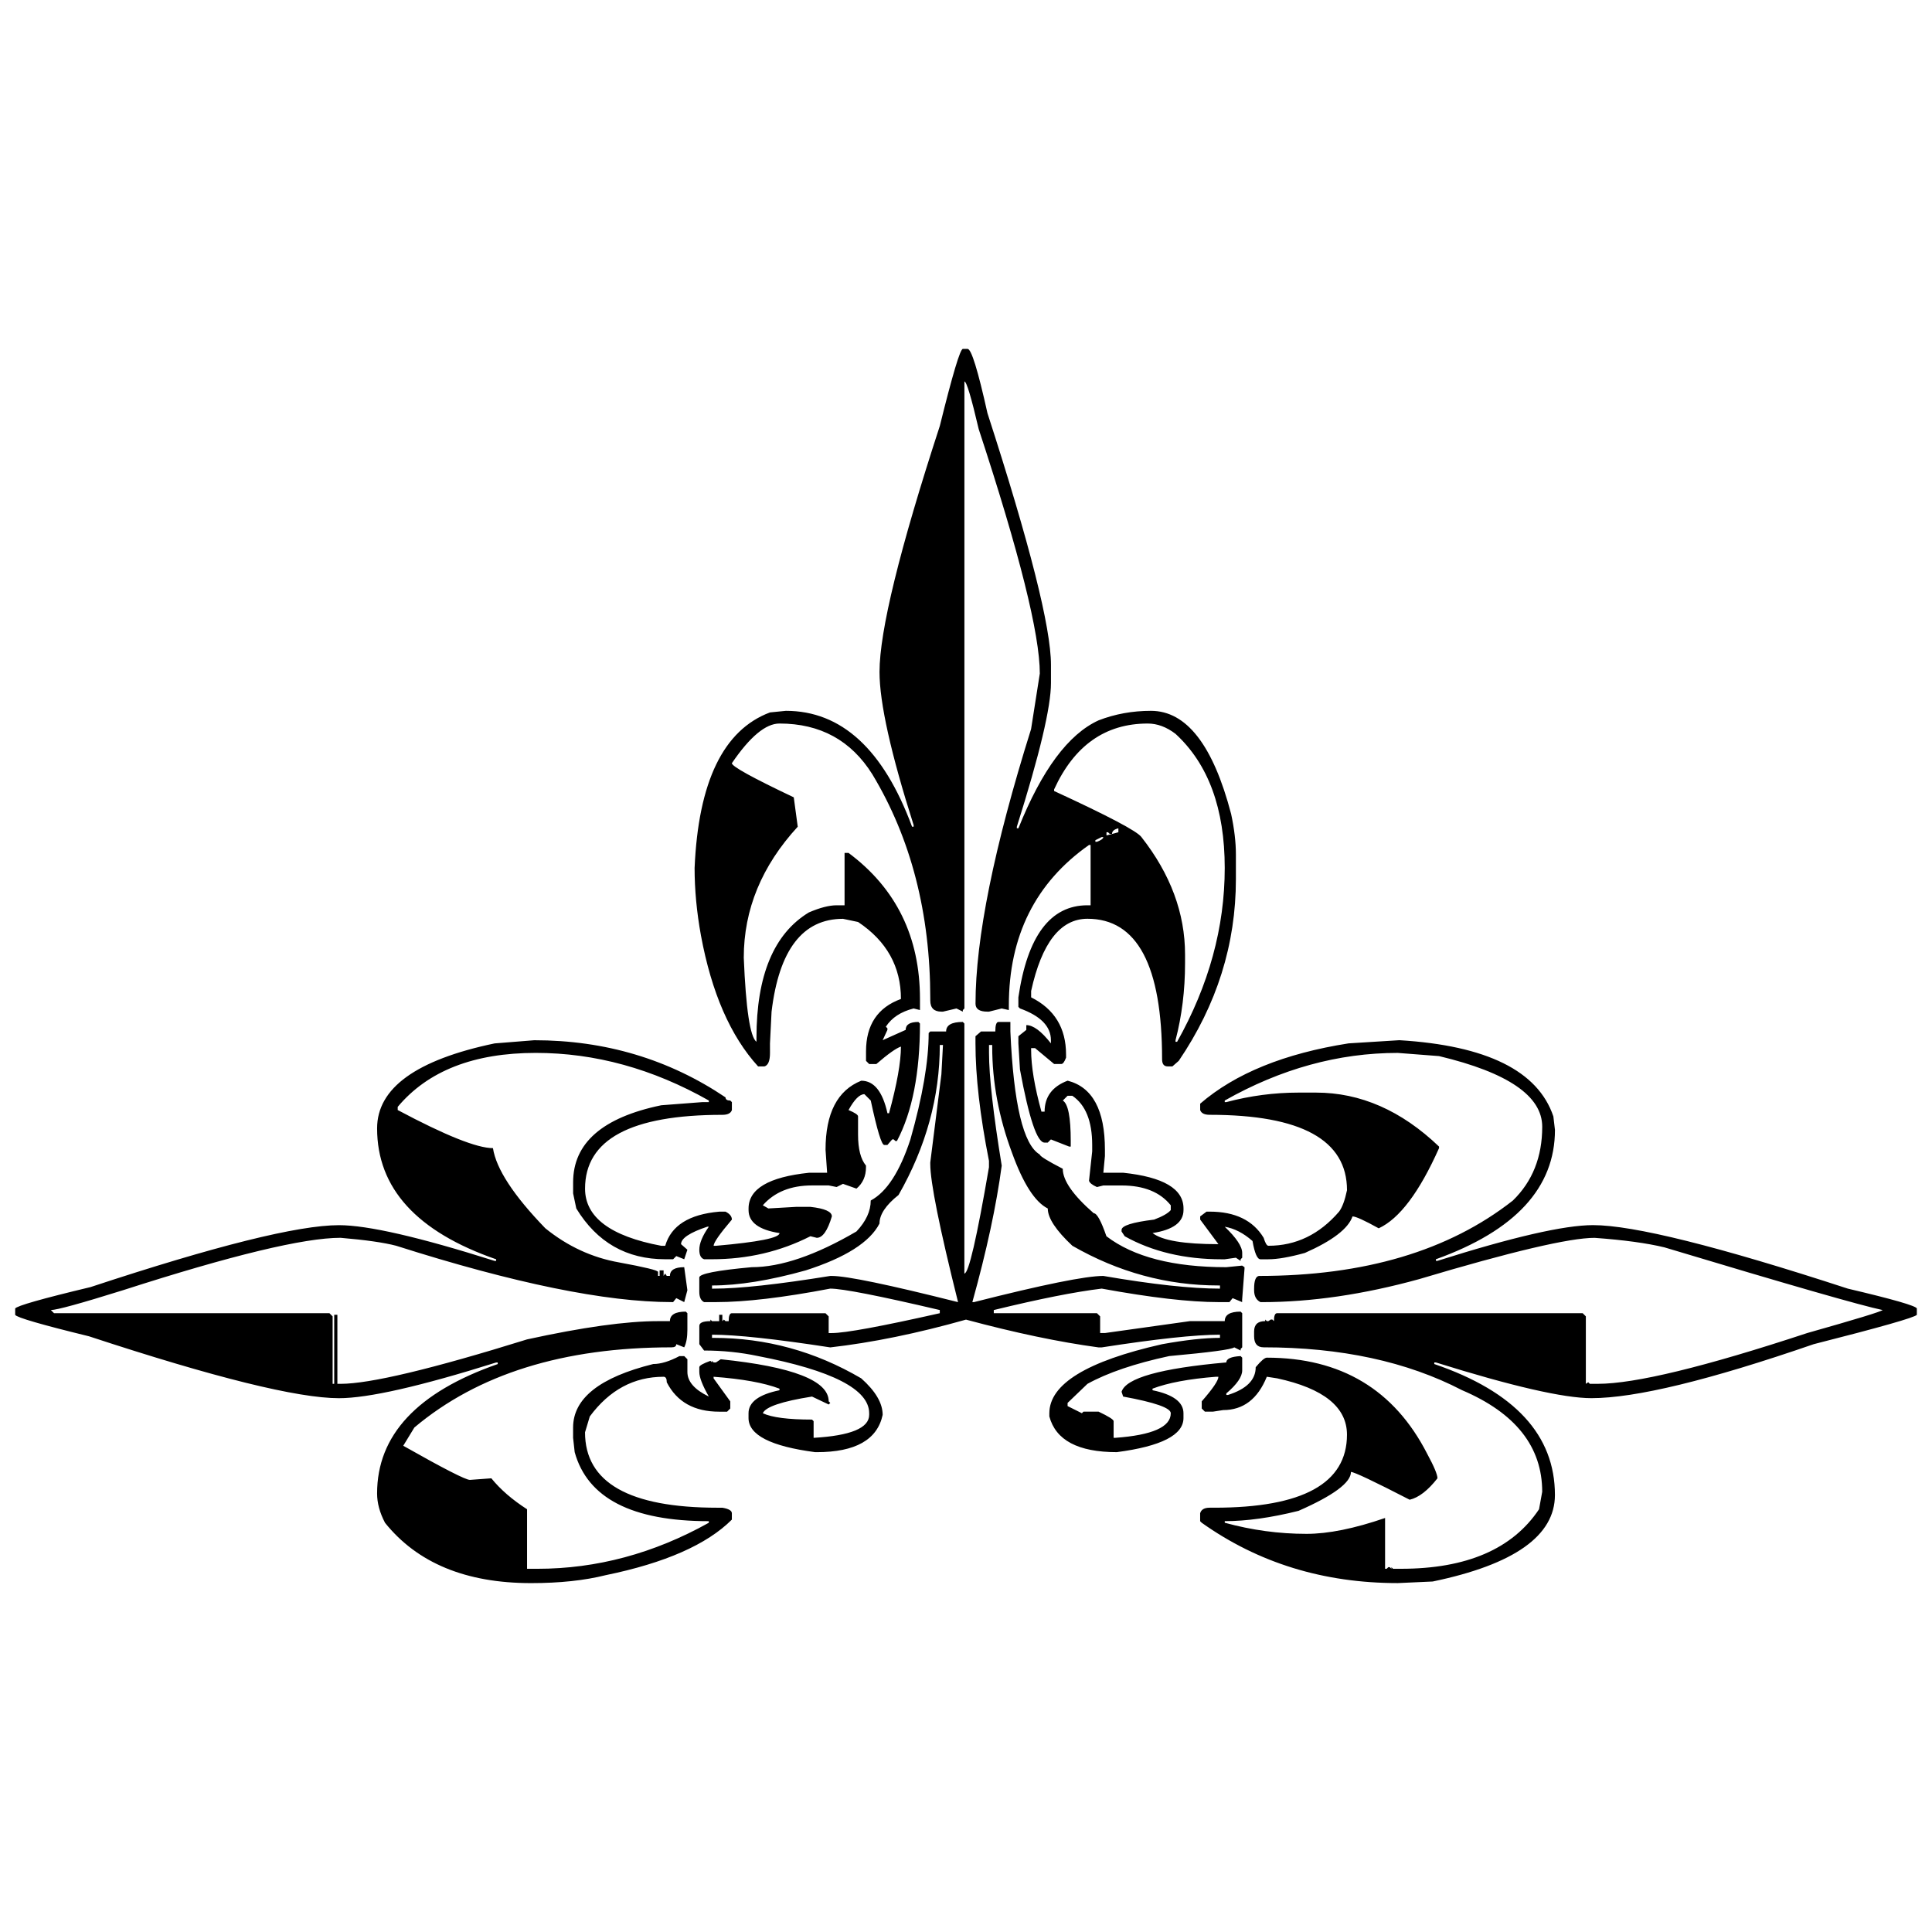 <?xml version="1.0" encoding="UTF-8" standalone="no"?>
<!-- Created with Inkscape (http://www.inkscape.org/) -->

<svg
   xmlns:dc="http://purl.org/dc/elements/1.1/"
   xmlns:cc="http://creativecommons.org/ns#"
   xmlns:rdf="http://www.w3.org/1999/02/22-rdf-syntax-ns#"
   xmlns:svg="http://www.w3.org/2000/svg"
   xmlns="http://www.w3.org/2000/svg"
   xmlns:sodipodi="http://sodipodi.sourceforge.net/DTD/sodipodi-0.dtd"
   xmlns:inkscape="http://www.inkscape.org/namespaces/inkscape"
   width="150"
   height="150"
   viewBox="0 0 150 150"
   version="1.1"
   id="svg8"
   inkscape:version="0.92.0 r15299"
   sodipodi:docname="005_eo_Eutemia Ornaments_f.svg">
  <defs
     id="defs2" />
  <sodipodi:namedview
     id="base"
     pagecolor="#ffffff"
     bordercolor="#666666"
     borderopacity="1.0"
     inkscape:pageopacity="0.0"
     inkscape:pageshadow="2"
     inkscape:zoom="3"
     inkscape:cx="57.472342"
     inkscape:cy="88.218543"
     inkscape:document-units="px"
     inkscape:current-layer="layer1"
     showgrid="false"
     units="px"
     inkscape:pagecheckerboard="true"
     inkscape:window-width="1280"
     inkscape:window-height="657"
     inkscape:window-x="-8"
     inkscape:window-y="-8"
     inkscape:window-maximized="1"
     inkscape:showpageshadow="false" />
  <g
     inkscape:label="Ebene 1"
     inkscape:groupmode="layer"
     id="layer1"
     transform="translate(0,-257.312)">
    <path
       inkscape:connector-curvature="0"
       id="path10139"
       style="font-style:normal;font-variant:normal;font-weight:normal;font-stretch:normal;font-size:medium;line-height:25px;font-family:'Eutemia Ornaments';-inkscape-font-specification:'Eutemia Ornaments, Normal';font-variant-ligatures:normal;font-variant-caps:normal;font-variant-numeric:normal;font-feature-settings:normal;text-align:start;letter-spacing:0px;word-spacing:0px;writing-mode:lr-tb;text-anchor:start;fill:#000000;fill-opacity:1;stroke:none;stroke-width:1.315px;stroke-linecap:butt;stroke-linejoin:miter;stroke-opacity:1"
       d="m 148.823,358.902 v 0.493 q -0.246,0.308 -8.011,2.28 -12.139,4.19 -17.254,4.19 -3.204,0 -12.078,-2.773 h -0.123 v 0.123 q 9.367,3.204 9.367,10.168 0,4.745 -9.49,6.717 l -2.711,0.123 q -8.627,0 -15.221,-4.683 l -0.123,-0.123 v -0.616 q 0.123,-0.431 0.739,-0.431 h 0.37 q 10.291,0 10.291,-5.669 0,-3.204 -5.423,-4.375 l -0.801,-0.123 q -1.048,2.588 -3.389,2.588 l -0.801,0.123 h -0.616 l -0.246,-0.246 v -0.555 q 1.294,-1.479 1.294,-1.91 h -0.185 q -3.143,0.246 -4.93,0.924 v 0.123 q 2.403,0.493 2.403,1.787 v 0.37 q 0,1.972 -5.176,2.65 -4.498,0 -5.238,-2.773 v -0.246 q 0,-3.389 8.75,-5.361 2.711,-0.493 4.498,-0.493 v -0.246 q -2.835,0 -9.182,0.986 h -0.246 q -4.56,-0.616 -10.291,-2.157 -5.669,1.602 -10.537,2.157 -6.409,-0.986 -9.182,-0.986 v 0.246 h 0.123 q 6.101,0 11.462,3.143 1.664,1.479 1.664,2.835 -0.616,2.896 -5.115,2.896 h -0.123 q -5.176,-0.678 -5.176,-2.65 v -0.37 q 0,-1.294 2.403,-1.787 v -0.123 q -1.787,-0.678 -5.115,-0.924 v 0.123 l 1.294,1.787 v 0.555 l -0.246,0.246 h -0.616 q -2.896,0 -4.067,-2.28 0,-0.431 -0.246,-0.431 -3.451,0 -5.731,3.081 l -0.37,1.232 q 0,5.854 10.291,5.854 h 0.37 q 0.739,0.123 0.739,0.431 v 0.493 q -2.896,2.896 -9.798,4.314 -2.465,0.616 -5.792,0.616 -7.579,0 -11.338,-4.683 -0.616,-1.171 -0.616,-2.28 0,-6.778 9.367,-10.044 v -0.123 h -0.123 q -8.812,2.773 -12.201,2.773 -4.807,0 -19.411,-4.806 -5.546,-1.356 -5.731,-1.664 v -0.493 q 0.185,-0.308 5.854,-1.664 14.543,-4.806 19.288,-4.806 3.328,0 12.078,2.773 h 0.123 v -0.123 q -9.243,-3.204 -9.243,-10.168 0,-4.683 9.12,-6.594 l 3.081,-0.247 q 8.257,0 14.851,4.437 0,0.246 0.37,0.246 l 0.123,0.123 v 0.616 q -0.123,0.37 -0.739,0.37 -10.661,0 -10.661,5.731 0,3.328 5.916,4.437 h 0.308 q 0.678,-2.342 4.19,-2.65 h 0.493 q 0.493,0.246 0.493,0.616 -1.417,1.664 -1.417,2.034 h 0.185 q 4.93,-0.431 4.93,-0.986 -2.403,-0.37 -2.403,-1.787 v -0.123 q 0,-2.28 4.683,-2.773 h 1.417 l -0.123,-1.787 q 0,-4.252 2.773,-5.361 1.479,0 2.034,2.526 h 0.123 q 0.924,-3.389 0.924,-5.176 -0.555,0.185 -1.91,1.356 h -0.555 l -0.246,-0.246 v -0.739 q 0,-3.081 2.711,-4.067 0,-3.759 -3.328,-5.977 l -1.171,-0.246 q -4.683,0 -5.546,7.21 l -0.123,2.465 V 339.06 q 0,0.924 -0.431,1.048 h -0.493 q -3.204,-3.512 -4.437,-10.168 -0.493,-2.711 -0.493,-5.238 0.431,-10.044 5.854,-12.078 l 1.232,-0.123 q 6.47,0 9.798,8.997 h 0.123 v -0.123 q -2.65,-8.319 -2.65,-11.893 0,-4.745 4.683,-19.103 1.479,-5.977 1.787,-5.977 h 0.37 q 0.431,0 1.541,4.991 4.93,15.221 4.93,19.534 v 1.417 q 0,2.773 -2.65,11.154 v 0.123 h 0.123 q 2.711,-6.778 6.224,-8.381 1.91,-0.739 4.067,-0.739 4.129,0 6.224,8.011 0.37,1.725 0.37,3.143 v 1.91 q 0,7.579 -4.437,14.111 l -0.493,0.431 h -0.37 q -0.431,0 -0.431,-0.555 0,-10.907 -5.792,-10.907 -3.143,0 -4.375,5.608 v 0.493 q 2.711,1.356 2.711,4.437 v 0.246 q -0.185,0.493 -0.37,0.493 h -0.555 l -1.479,-1.232 h -0.308 v 0.123 q 0,1.91 0.801,4.806 h 0.246 q 0,-1.725 1.787,-2.403 2.896,0.739 2.896,5.361 v 0.493 l -0.123,1.294 h 1.541 q 4.683,0.493 4.683,2.773 v 0.123 q 0,1.417 -2.403,1.787 1.109,0.863 5.115,0.863 l -1.417,-1.91 v -0.246 l 0.493,-0.37 h 0.246 q 2.958,0 4.19,2.034 0.185,0.616 0.37,0.616 3.204,0 5.484,-2.65 0.37,-0.493 0.616,-1.664 0,-5.854 -10.661,-5.854 -0.616,0 -0.739,-0.37 v -0.493 q 4.067,-3.512 11.523,-4.683 l 3.944,-0.246 q 10.168,0.616 11.955,5.916 l 0.123,1.048 q 0,6.717 -9.243,10.044 v 0.123 h 0.123 q 8.75,-2.773 12.078,-2.773 4.683,0 19.781,4.93 5.238,1.232 5.361,1.541 z m -2.65,0.123 q -2.403,-0.493 -16.946,-4.868 -2.034,-0.493 -5.423,-0.739 -2.896,0 -13.618,3.204 -6.47,1.787 -12.201,1.787 h -0.123 q -0.493,-0.246 -0.493,-0.924 v -0.123 q 0,-0.924 0.37,-0.986 12.263,0 19.719,-5.854 2.28,-2.218 2.28,-5.731 0,-3.574 -8.011,-5.484 L 108.522,339.06 q -6.902,0 -13.434,3.697 v 0.123 h 0.123 q 2.773,-0.739 5.608,-0.739 h 1.356 q 5.176,0 9.551,4.19 v 0.123 q -2.28,5.115 -4.683,6.224 -1.664,-0.924 -2.034,-0.924 -0.493,1.417 -3.697,2.835 -1.787,0.493 -2.835,0.493 h -0.616 q -0.37,0 -0.616,-1.417 -1.048,-0.924 -2.157,-1.109 1.356,1.294 1.356,2.034 v 0.37 l -0.123,0.123 v 0.123 l -0.37,-0.246 -0.863,0.123 h -0.246 q -4.314,0 -7.518,-1.787 l -0.246,-0.37 v -0.123 q 0,-0.493 2.526,-0.801 0.986,-0.37 1.294,-0.739 v -0.37 q -1.232,-1.541 -3.821,-1.541 h -1.417 l -0.493,0.123 q -0.555,-0.246 -0.616,-0.493 l 0.246,-2.28 v -0.493 q 0,-2.773 -1.541,-3.821 h -0.37 l -0.37,0.37 q 0.616,0.37 0.616,3.143 v 0.431 h -0.123 l -1.417,-0.555 -0.246,0.246 h -0.246 q -0.863,0 -1.91,-5.669 l -0.123,-2.034 v -0.555 l 0.616,-0.493 v -0.37 q 0.801,0 1.91,1.417 v -0.246 q 0,-1.602 -2.403,-2.465 l -0.123,-0.123 v -0.739 q 1.048,-7.148 5.361,-7.148 h 0.246 v -4.683 h -0.123 q -6.224,4.375 -6.224,12.448 v 0.37 l -0.555,-0.123 -0.986,0.246 h -0.123 q -0.924,0 -0.924,-0.616 0,-7.579 4.314,-21.321 l 0.678,-4.314 q 0,-4.56 -4.745,-18.98 -0.863,-3.697 -1.109,-3.697 v 48.681 l -0.123,0.123 v 0.123 l -0.493,-0.246 -1.048,0.246 h -0.123 q -0.863,0 -0.863,-0.863 v -0.123 q 0,-9.983 -4.498,-17.439 -2.465,-3.944 -7.21,-3.944 -1.602,0 -3.697,3.081 0,0.37 4.806,2.65 l 0.308,2.28 q -4.19,4.56 -4.19,10.168 0.246,5.977 0.986,6.532 v -0.308 q 0,-7.271 4.067,-9.736 1.294,-0.555 2.157,-0.555 h 0.616 v -4.067 h 0.308 q 5.546,4.129 5.546,11.338 v 0.863 l -0.493,-0.123 q -1.479,0.37 -2.157,1.417 l 0.123,0.123 v 0.123 l -0.37,0.801 1.787,-0.801 q 0,-0.616 0.986,-0.616 l 0.123,0.123 q 0,5.731 -1.787,9.12 h -0.123 l -0.123,-0.123 h -0.123 l -0.37,0.431 h -0.246 q -0.308,0 -1.048,-3.451 l -0.493,-0.493 q -0.555,0 -1.232,1.232 0.739,0.308 0.739,0.493 v 1.417 q 0,1.664 0.616,2.403 v 0.123 q 0,1.048 -0.739,1.664 l -1.048,-0.37 -0.493,0.246 -0.616,-0.123 h -1.294 q -2.465,0 -3.821,1.541 l 0.431,0.246 2.157,-0.123 h 1.109 q 1.664,0.185 1.664,0.739 -0.493,1.664 -1.171,1.664 l -0.493,-0.123 q -3.512,1.787 -7.641,1.787 h -0.616 q -0.37,-0.123 -0.37,-0.739 0,-0.739 0.739,-1.787 h -0.123 q -2.034,0.678 -2.034,1.356 l 0.493,0.431 -0.246,0.739 -0.616,-0.246 -0.246,0.246 h -0.616 q -4.498,0 -6.902,-3.944 l -0.246,-1.171 v -0.863 q 0,-4.56 6.84,-5.977 l 3.204,-0.246 h 0.493 v -0.123 q -6.532,-3.697 -13.434,-3.697 -7.21,0 -10.722,4.19 v 0.246 q 5.546,2.958 7.395,2.958 0.37,2.403 4.067,6.224 2.588,2.095 5.731,2.65 3.019,0.555 3.019,0.739 v 0.308 h 0.123 v -0.431 h 0.308 v 0.431 l 0.123,-0.185 0.123,0.185 h 0.246 q 0,-0.678 1.109,-0.678 l 0.246,1.787 -0.246,0.924 -0.616,-0.308 -0.246,0.308 H 52.138 q -7.641,0 -21.383,-4.375 -1.417,-0.37 -4.314,-0.616 -4.252,0 -16.884,4.067 -4.93,1.541 -5.608,1.541 l 0.246,0.246 H 25.579 l 0.246,0.246 v 5.238 h 0.123 v -5.361 h 0.246 v 5.361 h 0.246 q 3.389,0 14.481,-3.451 6.47,-1.417 10.168,-1.417 h 0.924 q 0,-0.739 1.232,-0.739 l 0.123,0.123 v 1.294 q 0,0.863 -0.246,1.356 l -0.616,-0.246 q 0,0.246 -0.37,0.246 -12.571,0 -19.965,6.224 l -0.863,1.417 q 4.683,2.65 5.176,2.65 l 1.664,-0.123 q 1.048,1.294 2.773,2.403 v 4.622 h 0.801 q 6.902,0 13.31,-3.574 v -0.123 q -8.935,0 -10.414,-5.361 l -0.123,-1.109 v -0.801 q 0,-3.389 6.224,-4.93 0.863,0 2.034,-0.616 h 0.37 l 0.246,0.246 v 0.986 q 0,1.109 1.664,1.91 -0.739,-1.294 -0.739,-1.91 v -0.37 q 0,-0.185 0.863,-0.493 l 0.123,0.123 v -0.123 l 0.123,0.123 h 0.185 l 0.37,-0.246 q 8.381,0.863 8.381,3.266 l 0.123,0.123 -0.123,0.123 -1.294,-0.616 q -3.512,0.555 -3.821,1.294 1.048,0.493 3.821,0.493 l 0.123,0.123 v 1.294 q 4.314,-0.246 4.314,-1.787 v -0.123 q 0,-2.773 -8.627,-4.437 -2.034,-0.431 -4.19,-0.431 l -0.37,-0.493 v -1.417 q 0,-0.37 0.863,-0.37 v -0.123 l 0.123,0.123 h 0.555 v -0.493 h 0.246 v 0.493 l 0.123,-0.123 0.123,0.123 h 0.246 q 0,-0.616 0.246,-0.616 h 7.271 l 0.246,0.246 v 1.294 h 0.246 q 1.541,0 8.381,-1.541 v -0.246 q -7.087,-1.664 -8.504,-1.664 -5.484,1.048 -8.874,1.048 h -0.924 q -0.37,-0.185 -0.37,-0.801 v -1.109 q 0,-0.431 4.067,-0.801 3.389,0 8.134,-2.773 1.109,-1.171 1.109,-2.403 1.849,-0.986 3.081,-4.745 1.417,-4.991 1.417,-8.257 l 0.123,-0.123 h 1.232 q 0,-0.739 1.294,-0.739 l 0.123,0.123 v 19.411 q 0.493,0 1.91,-8.257 v -0.493 q -1.048,-5.299 -1.048,-9.12 v -0.555 l 0.431,-0.37 h 1.109 q 0,-0.739 0.246,-0.739 h 0.924 v 0.739 q 0.37,8.442 2.28,9.551 0,0.185 1.787,1.109 0,1.356 2.403,3.451 0.37,0 0.986,1.787 3.143,2.403 9.305,2.403 l 1.232,-0.123 0.185,0.123 v 0.123 l -0.185,2.403 v 0.185 l -0.739,-0.308 -0.246,0.308 H 94.596 q -3.328,0 -9.058,-1.048 -3.081,0.37 -8.381,1.664 v 0.246 h 8.011 l 0.246,0.246 v 1.294 h 0.37 l 6.594,-0.924 h 2.711 q 0,-0.739 1.232,-0.739 l 0.123,0.123 v 2.65 l -0.123,0.123 v 0.123 l -0.493,-0.246 q -0.308,0.246 -5.053,0.678 -4.005,0.863 -6.347,2.157 l -1.541,1.479 v 0.246 l 1.109,0.555 0.123,-0.123 h 1.171 q 1.171,0.555 1.171,0.739 v 1.294 h 0.123 q 4.314,-0.308 4.314,-1.91 0,-0.616 -3.697,-1.294 l -0.123,-0.37 q 0.493,-1.602 8.134,-2.28 0,-0.431 1.109,-0.493 l 0.123,0.123 v 0.986 q 0,0.739 -1.232,1.787 v 0.123 h 0.123 q 2.157,-0.678 2.157,-2.157 0.616,-0.739 0.863,-0.739 8.627,0 12.448,7.456 0.801,1.479 0.801,1.91 -1.109,1.417 -2.157,1.664 -4.19,-2.157 -4.56,-2.157 0,1.232 -4.067,3.019 -3.204,0.801 -5.731,0.801 v 0.123 q 3.143,0.863 6.347,0.863 2.526,0 6.101,-1.232 v 3.944 h 0.123 l 0.123,-0.123 h 0.123 l 0.123,0.123 v -0.123 l 0.123,0.123 h 0.616 q 7.641,0 10.722,-4.622 l 0.246,-1.356 q 0,-5.238 -6.224,-7.888 -6.409,-3.328 -15.405,-3.328 -0.739,0 -0.739,-0.863 v -0.37 q 0,-0.801 0.863,-0.801 v -0.123 l 0.123,0.123 h 0.123 l 0.185,-0.123 h 0.123 l 0.123,0.123 q 0,-0.616 0.246,-0.616 h 23.724 l 0.246,0.246 v 5.238 l 0.185,-0.123 0.123,0.123 h 0.616 q 4.314,0 16.268,-3.944 5.669,-1.602 5.854,-1.787 z M 89.111,313.487 q -4.93,0 -7.271,5.115 v 0.123 q 6.285,2.896 6.778,3.574 3.389,4.314 3.389,9.12 v 0.678 q 0,3.143 -0.739,5.977 v 0.123 h 0.123 q 3.697,-6.594 3.697,-13.495 0,-6.902 -3.821,-10.414 -1.048,-0.801 -2.157,-0.801 z m 5.608,43.628 H 94.596 q -5.977,0 -11.338,-3.081 -1.91,-1.787 -1.91,-2.896 -1.479,-0.739 -2.773,-4.314 -1.541,-4.129 -1.541,-8.257 v -0.123 H 76.787 v 0.616 q 0,2.711 0.986,8.75 -0.616,4.622 -2.28,10.599 h 0.123 q 8.011,-2.034 10.044,-2.034 5.731,0.986 9.058,0.986 z m -7.888,-35.494 q -0.493,0.123 -0.493,0.431 H 86.154 L 86.03,321.929 h -0.123 v 0.246 l 0.924,-0.247 z m -1.171,0.678 h -0.123 l -0.493,0.246 v 0.123 h 0.123 q 0.493,-0.185 0.493,-0.37 z m -13.434,25.388 v -0.123 l 0.863,-6.84 0.123,-2.28 h -0.246 q 0,6.039 -3.204,11.647 -1.479,1.171 -1.479,2.218 -1.109,2.157 -5.731,3.636 -4.19,1.171 -7.271,1.171 v 0.246 h 0.123 q 2.958,0 9.058,-0.986 h 0.123 q 1.725,0 9.798,2.034 -2.157,-8.627 -2.157,-10.722 z" />
  </g>
</svg>
